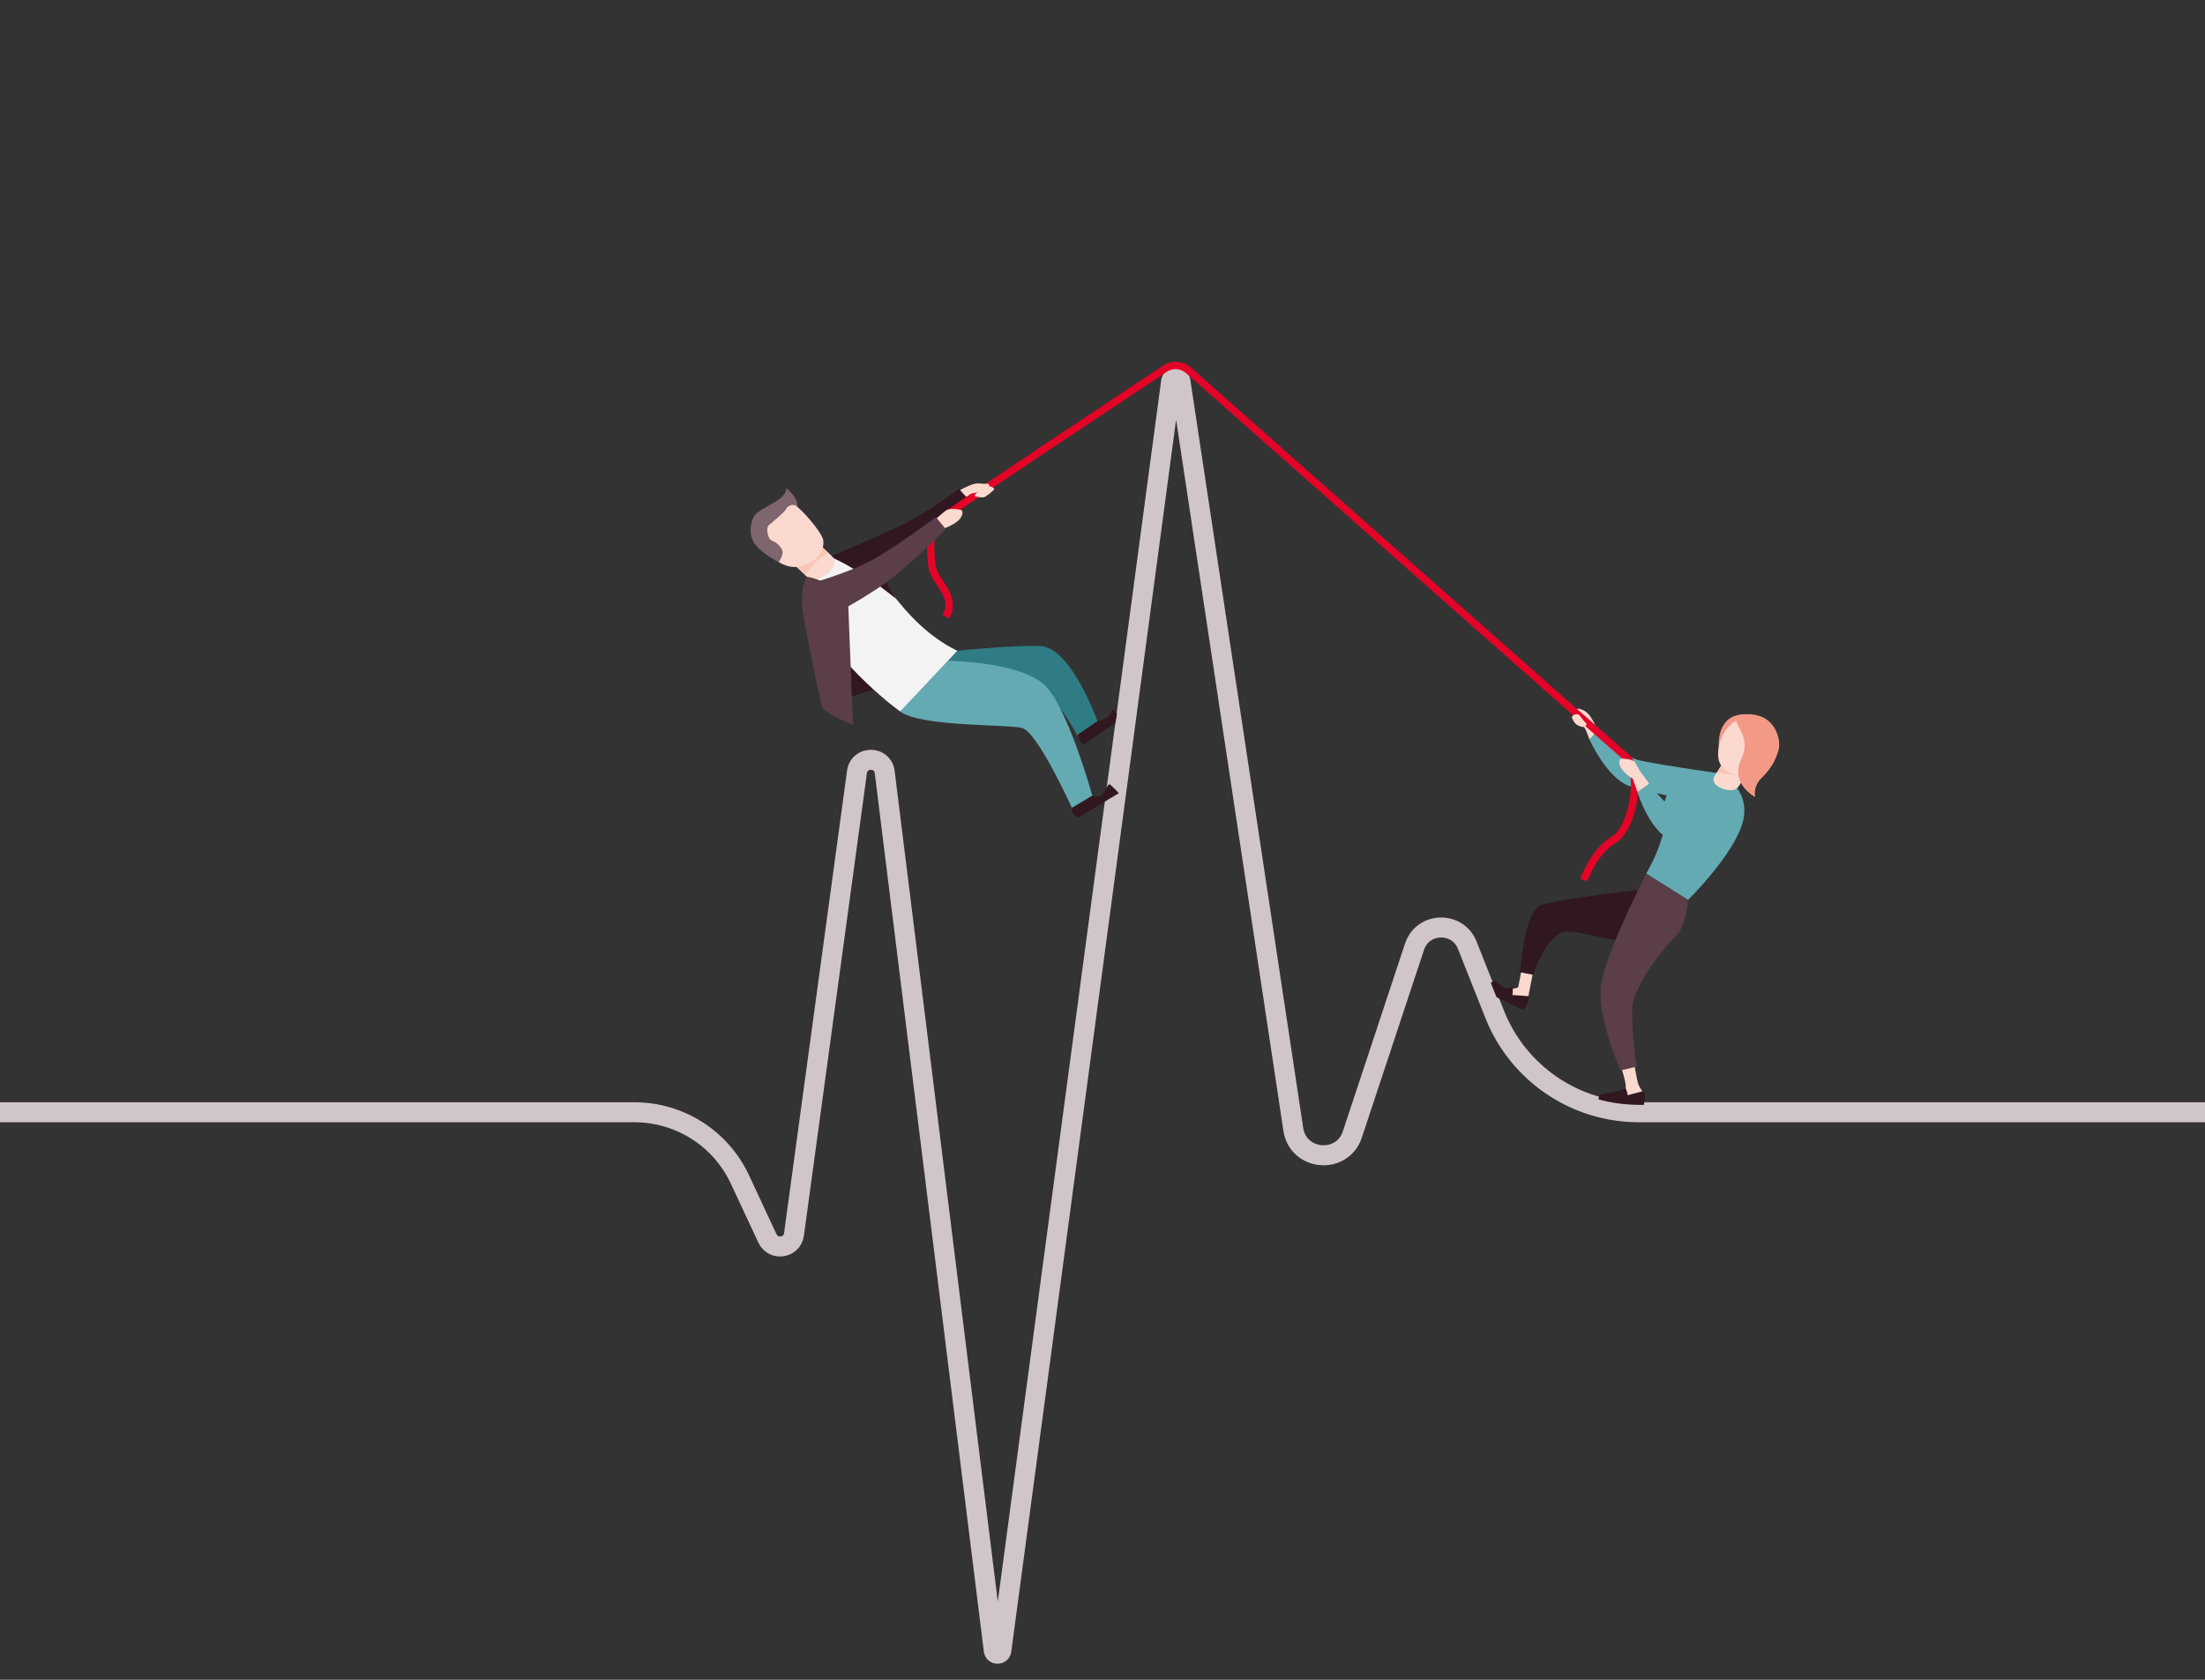 <?xml version="1.0" encoding="UTF-8"?>
<svg id="uuid-b538507e-df24-4b62-bbcf-7e2334eaf3da" data-name="uuid-38e6d838-03ee-4e4f-8ab5-b90df5e173b7" xmlns="http://www.w3.org/2000/svg" xmlns:xlink="http://www.w3.org/1999/xlink" viewBox="0 0 595.28 453.54">
  <rect x="0" y="0" width="595.28" height="453.54" fill="#333333" stroke="none"/>
  <defs>
    <style>
      .uuid-dd005f5f-789a-4447-8d5e-01f6a7c2799c {
        stroke: #d0c6ca;
        stroke-miterlimit: 10;
        stroke-width: 5.4px;
      }

      .uuid-dd005f5f-789a-4447-8d5e-01f6a7c2799c, .uuid-6f5615ba-9208-43c7-9cc8-82229f34dd34 {
        fill: none;
      }

      .uuid-fe8ed01e-3380-453c-8491-17c5de150b1e {
        fill: #f4f3f4;
      }

      .uuid-5db7c555-2ad8-4a26-bdff-3fc4d88bd572 {
        fill: #2f7c85;
      }

      .uuid-ba274088-f355-414e-a95e-76feba066e82 {
        clip-path: url(#uuid-586ca16b-21b4-412c-ae8c-476a77459f0b);
      }

      .uuid-074205d7-5aa5-4805-8c07-a936d7c3abae {
        fill: #e30427;
      }

      .uuid-aedc2395-0768-4ea9-b32d-f4147efa6e79 {
        fill: #5b3e48;
      }

      .uuid-86c9796e-ccac-47e7-8832-93c833b91705 {
        clip-path: url(#uuid-c8b7044f-c7cd-4e7b-8486-7f1fbaeadeab);
      }

      .uuid-05c69e22-c0a6-4570-b6cf-0aaa32914549 {
        fill: #7e656e;
      }

      .uuid-0c87dcbb-baae-4581-8214-ce7ace5f17dd {
        fill: #f39a87;
      }

      .uuid-012fe224-a0ae-4e00-a8bf-5ebc44c5b189 {
        fill: #f9c5b7;
      }

      .uuid-86f1f44b-62cc-4985-a89b-3a19211cf083 {
        fill: #fbd9cf;
      }

      .uuid-81b6ecce-2464-46cf-accb-48c63d99e806 {
        fill: #64aab2;
      }

      .uuid-6afbee15-9e30-4365-9a15-2be6e665a0ae {
        fill: #31171f;
      }
    </style>
    <clipPath id="uuid-586ca16b-21b4-412c-ae8c-476a77459f0b">
      <path class="uuid-6f5615ba-9208-43c7-9cc8-82229f34dd34" d="M214.4,152.41l4.51,4.27s2.81-.26,4.83-2.17c2.02-1.9,1.52-3.69,1.52-3.69l-4.65-4.33-6.21,5.91h0Z"/>
    </clipPath>
    <clipPath id="uuid-c8b7044f-c7cd-4e7b-8486-7f1fbaeadeab">
      <path class="uuid-6f5615ba-9208-43c7-9cc8-82229f34dd34" d="M471.97,208.16l-2.54,4.03c-.43.68-1.16,1.11-1.96,1.12-.87,0-2.07-.13-3.26-.79-2.3-1.28-1.44-2.78-1.44-2.78l3.27-5.08,5.93,3.5h0Z"/>
    </clipPath>
  </defs>
  <path class="uuid-dd005f5f-789a-4447-8d5e-01f6a7c2799c" d="M595.28,300.31h-152.84c-17.17,0-32.6-10.48-38.93-26.45l-7.39-18.64c-2.61-6.59-12.03-6.32-14.25.41l-16.77,50.65c-2.72,8.22-14.66,7.2-15.95-1.36l-30.46-201.9c-.22-1.46-2.34-1.45-2.53.02l-45.83,342.59c-.16,1.2-1.89,1.19-2.04-.01l-29.45-237.17c-.54-4.38-6.89-4.42-7.48-.04l-17.01,124.88c-.51,3.73-5.57,4.5-7.16,1.09l-7.44-15.94c-5.16-11.06-16.26-18.13-28.47-18.13H0"/>
  <g>
    <path class="uuid-86f1f44b-62cc-4985-a89b-3a19211cf083" d="M431.3,197.01s-.35-.6-.86-1.63-1.33-2.64-2.57-3.38-1.95-.66-1.95-.66c0,0-.97.86-1.07,1.66s1.61,2.58,2.37,2.92,1.61,2.93,1.85,3.7c1.54-.35,2.23-2.61,2.23-2.61h0Z"/>
    <path class="uuid-86f1f44b-62cc-4985-a89b-3a19211cf083" d="M438.5,294.49c1.08-.38-.24-4.29-.7-5.96s3.41-1.12,3.41-1.12c0,0,.71,4.04.96,4.96s1.38,2.58,1.38,2.58l-4.67,1.88-.38-2.33h0Z"/>
    <path class="uuid-86f1f44b-62cc-4985-a89b-3a19211cf083" d="M412.54,269.33l1.29-6.58-3.14-.39s-.72,3.75-.81,4.14-2.17.5-2.17.5v2.53l4.82-.2h.01Z"/>
    <path class="uuid-0c87dcbb-baae-4581-8214-ce7ace5f17dd" d="M464.28,203.78c-.75-3.75-.39-10.76,6.64-10.94s7.36,6.33,7.36,6.33l-14,4.61Z"/>
    <path class="uuid-5db7c555-2ad8-4a26-bdff-3fc4d88bd572" d="M258.42,175.71s16.94-1.73,22.78-1.23c8.12.7,15.11,20.32,15.11,20.32l-5.27,4.16s-6.79-13.19-12.53-14.29c-2.91-.55-18.33,6.97-23.95,8.37s-12.53-2.28-12.53-2.28l16.39-15.05h0Z"/>
    <path class="uuid-81b6ecce-2464-46cf-accb-48c63d99e806" d="M243.02,192.11c5.75,4.21,28.76,3.39,32.92,4.45s13.47,21.61,13.47,21.61l5.56-3.1s-6.09-22.05-12.18-29.29c-6.09-7.24-26.92-7.34-26.92-7.34l-12.85,13.68h0Z"/>
    <path class="uuid-6afbee15-9e30-4365-9a15-2be6e665a0ae" d="M294.83,214.86l-5.46,3.26s-.04.94.3,1.51,1.21,1.21,1.21,1.21l11.18-6.68s-1.76-1.86-2.35-2.31-1.03,1.37-2.08,2.56c-1.15,1.29-2.8.46-2.8.46h0Z"/>
    <path class="uuid-6afbee15-9e30-4365-9a15-2be6e665a0ae" d="M296.24,194.75l-5.26,3.58s.02.94.39,1.48,1.28,1.13,1.28,1.13l8.49-5.79.4-2.4s-.33-1.28-1.03-1.03c-.86.31-.4,1.27-1.89,2.14s-2.39.88-2.39.88h.01Z"/>
    <path class="uuid-6afbee15-9e30-4365-9a15-2be6e665a0ae" d="M258.94,131.98s-8.65,6.54-15.85,9.97-18.61,8.16-18.61,8.16l9.61,5.15s8.65-3.64,14.36-7.33,13.53-12.86,13.53-12.86l-3.03-3.08h-.01Z"/>
    <path class="uuid-6afbee15-9e30-4365-9a15-2be6e665a0ae" d="M222.54,190.76c2.28-1.52,20.9-6.79,20.9-6.79l-14.99-10.36-5.91,17.16h0Z"/>
    <path class="uuid-fe8ed01e-3380-453c-8491-17c5de150b1e" d="M223.11,150.64s-5.11,5.44-5.61,13.08c9.55,17.09,25.53,28.39,25.53,28.39l15.4-16.4c-15.55-7.57-22.74-24.86-25.65-25.91-4.06-1.46-9.66.84-9.66.84h0Z"/>
    <g>
      <path class="uuid-86f1f44b-62cc-4985-a89b-3a19211cf083" d="M214.4,152.41l4.51,4.27s2.81-.26,4.83-2.17c2.02-1.9,1.52-3.69,1.52-3.69l-4.65-4.33-6.21,5.91h0Z"/>
      <g class="uuid-ba274088-f355-414e-a95e-76feba066e82">
        <g>
          <rect class="uuid-86f1f44b-62cc-4985-a89b-3a19211cf083" x="214.06" y="145.65" width="12.34" height="12.01"/>
          <path class="uuid-012fe224-a0ae-4e00-a8bf-5ebc44c5b189" d="M217.36,155.69c1.27-2.81,4.68-6.08,7.11-6.67-.59-1.56-3.4-1.54-3.73-1.52s-6.19,6.17-6.19,6.17l2.81,2.02Z"/>
        </g>
      </g>
    </g>
    <path class="uuid-86f1f44b-62cc-4985-a89b-3a19211cf083" d="M206.82,138.25c-3.88,3.83-3.68,6.99-1.27,9.43,2.41,2.44,6.13,6.53,10.94,5.13,4.81-1.39,6.15-4.92,5.74-7.03s-5.8-8.42-8.11-9.81-5.1.11-7.29,2.27h-.01Z"/>
    <path class="uuid-aedc2395-0768-4ea9-b32d-f4147efa6e79" d="M221.95,191.17s-5.15-23.6-5.33-27.17-.03-6.85,1.26-8.26c7.38,1.08,11.13,7.99,11.13,7.99l1.26,31.94s-5.33-1.87-8.31-4.51h0Z"/>
    <path class="uuid-6afbee15-9e30-4365-9a15-2be6e665a0ae" d="M225.26,150.83s7.03,3.03,16.68,10.88c-3.48-4.63-4.84-11.58-7.9-12.43-4.74-1.32-9.57.82-9.57.82l.78.73h0Z"/>
    <path class="uuid-86f1f44b-62cc-4985-a89b-3a19211cf083" d="M259.21,132.31s2.79-1.58,4.3-1.76,3.78.54,3.78.54c0,0-.46.14-.71.96s-1.47,1.37-2.35,1.37-2.12.63-2.68,1.27c-1.33-1-2.33-2.38-2.33-2.38h-.01Z"/>
    <path class="uuid-6afbee15-9e30-4365-9a15-2be6e665a0ae" d="M443.38,240.17s-22.08,2.44-27.36,4.22c-4.52,1.52-5.65,18.11-5.65,18.11l3.58.71s2.69-9.16,7.71-11.52c2.55-1.19,17.73,3.55,23.23,3.52s8.69-5.59,8.69-5.59l-10.2-9.45h0Z"/>
    <path class="uuid-81b6ecce-2464-46cf-accb-48c63d99e806" d="M431.43,197.07s4.6,6.96,12.03,8.42c7.43,1.46,20.21,3.25,20.21,3.25l-8.8,6.88s-8.82-1.32-14.93-3.38c-6.12-2.05-10.86-12.62-10.86-12.62l2.35-2.55h0Z"/>
    <path class="uuid-81b6ecce-2464-46cf-accb-48c63d99e806" d="M463.88,208.81s7.51,2.75,7.01,10.89c-.56,8.93-15.18,23.29-15.18,23.29l-11.27-7.1c3.15-5.83,3.29-6.91,5.17-12.64.47-1.44-1.49-4.62.39-8.5,1.19-2.47,4.08-3.96,4.8-4.45,3.39-2.29,9.09-1.5,9.09-1.5h-.01Z"/>
    <g>
      <path class="uuid-86f1f44b-62cc-4985-a89b-3a19211cf083" d="M471.97,208.16l-2.54,4.03c-.43.68-1.16,1.11-1.96,1.12-.87,0-2.07-.13-3.26-.79-2.3-1.28-1.44-2.78-1.44-2.78l3.27-5.08,5.93,3.5h0Z"/>
      <g class="uuid-86c9796e-ccac-47e7-8832-93c833b91705">
        <g>
          <rect class="uuid-86f1f44b-62cc-4985-a89b-3a19211cf083" x="460.91" y="203.4" width="11.72" height="11.4" transform="translate(-37.2 121.86) rotate(-14.31)"/>
          <path class="uuid-012fe224-a0ae-4e00-a8bf-5ebc44c5b189" d="M470.52,208.89c-3.31.92-6.53-.57-8.91-.55.18-1.57,3.33-3.14,3.63-3.19s7.18,1.57,7.18,1.57l-1.9,2.17h0Z"/>
        </g>
      </g>
    </g>
    <path class="uuid-86f1f44b-62cc-4985-a89b-3a19211cf083" d="M475.31,194.87c3.82,2.23,4.51,6.6,2.86,9.42-1.64,2.81-2.03,4.47-6.75,5-4.46.5-7.09-1.8-7.5-4.54-.88-5.88,4.64-13.82,11.39-9.88Z"/>
    <path class="uuid-aedc2395-0768-4ea9-b32d-f4147efa6e79" d="M452.29,252.95c-5.13,5-9.76,12.17-11.29,17.08-1.21,3.89.83,17.97.83,17.97l-4.28,1.01s-6.96-15.18-5.18-23.99c1.87-9.27,12.06-29.14,12.06-29.14l11.27,7.1s-.36,6.98-3.42,9.96h.01Z"/>
    <path class="uuid-6afbee15-9e30-4365-9a15-2be6e665a0ae" d="M402.47,265.4l1.56,3.85,7.25,3.45s1.76-2.08,1.43-3.72c-2.32-.15-4.44-.33-4.44-.33,0,0,.32-1.1.02-2.09-2.83.95-3.91-1.62-4.58-1.66s-1.25.5-1.25.5h.01Z"/>
    <path class="uuid-6afbee15-9e30-4365-9a15-2be6e665a0ae" d="M431.54,296.82c3.71,1.08,7.89,1.56,12.21,1.5,0,0,.8-2.29-.04-3.74-2.25.61-4.31,1.13-4.31,1.13,0,0-.05-1.14-.66-1.98-1.69,1.25-5.83,1.49-6.48,1.67s-.72,1.43-.72,1.43h0Z"/>
    <path class="uuid-0c87dcbb-baae-4581-8214-ce7ace5f17dd" d="M468.69,194.51c.48,2.33,3.91,5.2,1.37,10.5-3.14,6.56,3.79,10.21,3.79,10.21,0,0-.78-2.69,1.75-5.19s3.67-4.56,4.51-7.36-.72-8.11-5.31-9.42c-4.21-1.2-6.26.55-6.11,1.25h0Z"/>
    <path class="uuid-074205d7-5aa5-4805-8c07-a936d7c3abae" d="M428.53,237.94l-1.89-.64c.11-.33,2.77-8.06,8.44-11.38,2.48-1.45,4.62-6.45,5.11-11.9.37-4.16-.34-7.56-1.86-8.86-4.14-3.54-106.45-94.09-118.11-104.4-1.46-1.29-3.61-1.44-5.23-.37-12.28,8.15-52.77,35.02-58.02,38.86-5.16,3.77-4.92,6.92-4.58,11.28.04.49.08,1,.11,1.52.11,1.77,1.14,3.36,2.24,5.04,1.77,2.73,3.79,5.82,1.47,9.94l-1.74-.98c1.73-3.06.28-5.29-1.4-7.86-1.19-1.82-2.41-3.71-2.55-6-.03-.51-.07-1-.11-1.48-.35-4.43-.67-8.62,5.39-13.05,5.29-3.87,45.81-30.76,58.1-38.91,2.38-1.57,5.53-1.36,7.67.54,11.65,10.31,113.96,100.86,118.08,104.38,2.06,1.77,2.99,5.61,2.55,10.55-.46,5.19-2.53,11.36-6.09,13.45-5.04,2.94-7.53,10.22-7.56,10.29h0l-.02-.02h0Z"/>
    <path class="uuid-aedc2395-0768-4ea9-b32d-f4147efa6e79" d="M218.56,157.62s9.91-2.75,16.17-6.03,17.96-11.95,17.96-11.95l2.63,3.22s-8.97,9.24-16.41,14.62c-7.44,5.39-18.66,10.93-18.66,10.93l-1.7-10.8h0Z"/>
    <path class="uuid-86f1f44b-62cc-4985-a89b-3a19211cf083" d="M252.9,139.9c.62-.51,2.53-2.23,2.91-2.32,1.29-.32,2.12-.15,3.26,0,.7.09.95.46.64,1.49-.64,2.18-4.62,3.52-4.62,3.52l-2.2-2.69h0Z"/>
    <path class="uuid-86f1f44b-62cc-4985-a89b-3a19211cf083" d="M267.12,131.28c-.79-.14-4.05,1.74-3.96,2.57.03.3,1.9.57,2.56.38.43-.12,2.28-1.54,2.64-2.06.24-.35-.61-.77-1.24-.88h0Z"/>
    <path class="uuid-86f1f44b-62cc-4985-a89b-3a19211cf083" d="M264.06,130.69c1.15.02,1.93-.05,2.39-.1.28-.04.54.15.59.43h0c.05.24-.06.47-.28.58-.88.45-3.14,1.56-4.39,1.61-1.57.07-1.54-.37-1.54-.37l3.23-2.15h0Z"/>
    <path class="uuid-81b6ecce-2464-46cf-accb-48c63d99e806" d="M468.62,214.99s-12.66,4.48-15.96,3.54c-3.33-.94-8-7.72-8-7.72l-2.61,3.03s3.67,12.02,10.06,13.08c7,1.17,16.58-2.97,16.58-2.97l-.07-8.96h0Z"/>
    <path class="uuid-86f1f44b-62cc-4985-a89b-3a19211cf083" d="M442.89,208.4c-.47-.6-1.43-2.76-1.77-2.92-1.14-.54-1.94-.55-3.03-.64-.67-.05-.97.24-.89,1.27.17,2.15,3.61,4.17,3.61,4.17l2.07-1.88h.01Z"/>
    <polygon class="uuid-86f1f44b-62cc-4985-a89b-3a19211cf083" points="440.82 210.28 442.06 213.84 445.22 211.58 442.89 208.4 441.92 208.88 440.82 210.28"/>
    <path class="uuid-86f1f44b-62cc-4985-a89b-3a19211cf083" d="M424.49,193.34c1.1-1.01,1.96-.31,2.11,0s1.32,1.71,1.64,1.97-.39.98-.81,1-1.79-.44-2.26-1.12-1.05-1.51-.68-1.85h0Z"/>
    <path class="uuid-05c69e22-c0a6-4570-b6cf-0aaa32914549" d="M215.38,136.95c-.98-1.21-2.72-.46-3.18.5s-3.88,3.67-4.67,4.38-.33,3.75.92,4.17,2.57,1.8,2.81,2.86-1.02,2.92-1.02,2.92c0,0-4-1.95-6.21-4.57-2.21-2.62-1.39-6.67-.24-8.17s6.53-3.62,7.69-5.29c1.17-1.67.71-2.04.71-2.04,0,0,3.14,2.25,3.18,5.25h.01Z"/>
  </g>
</svg>